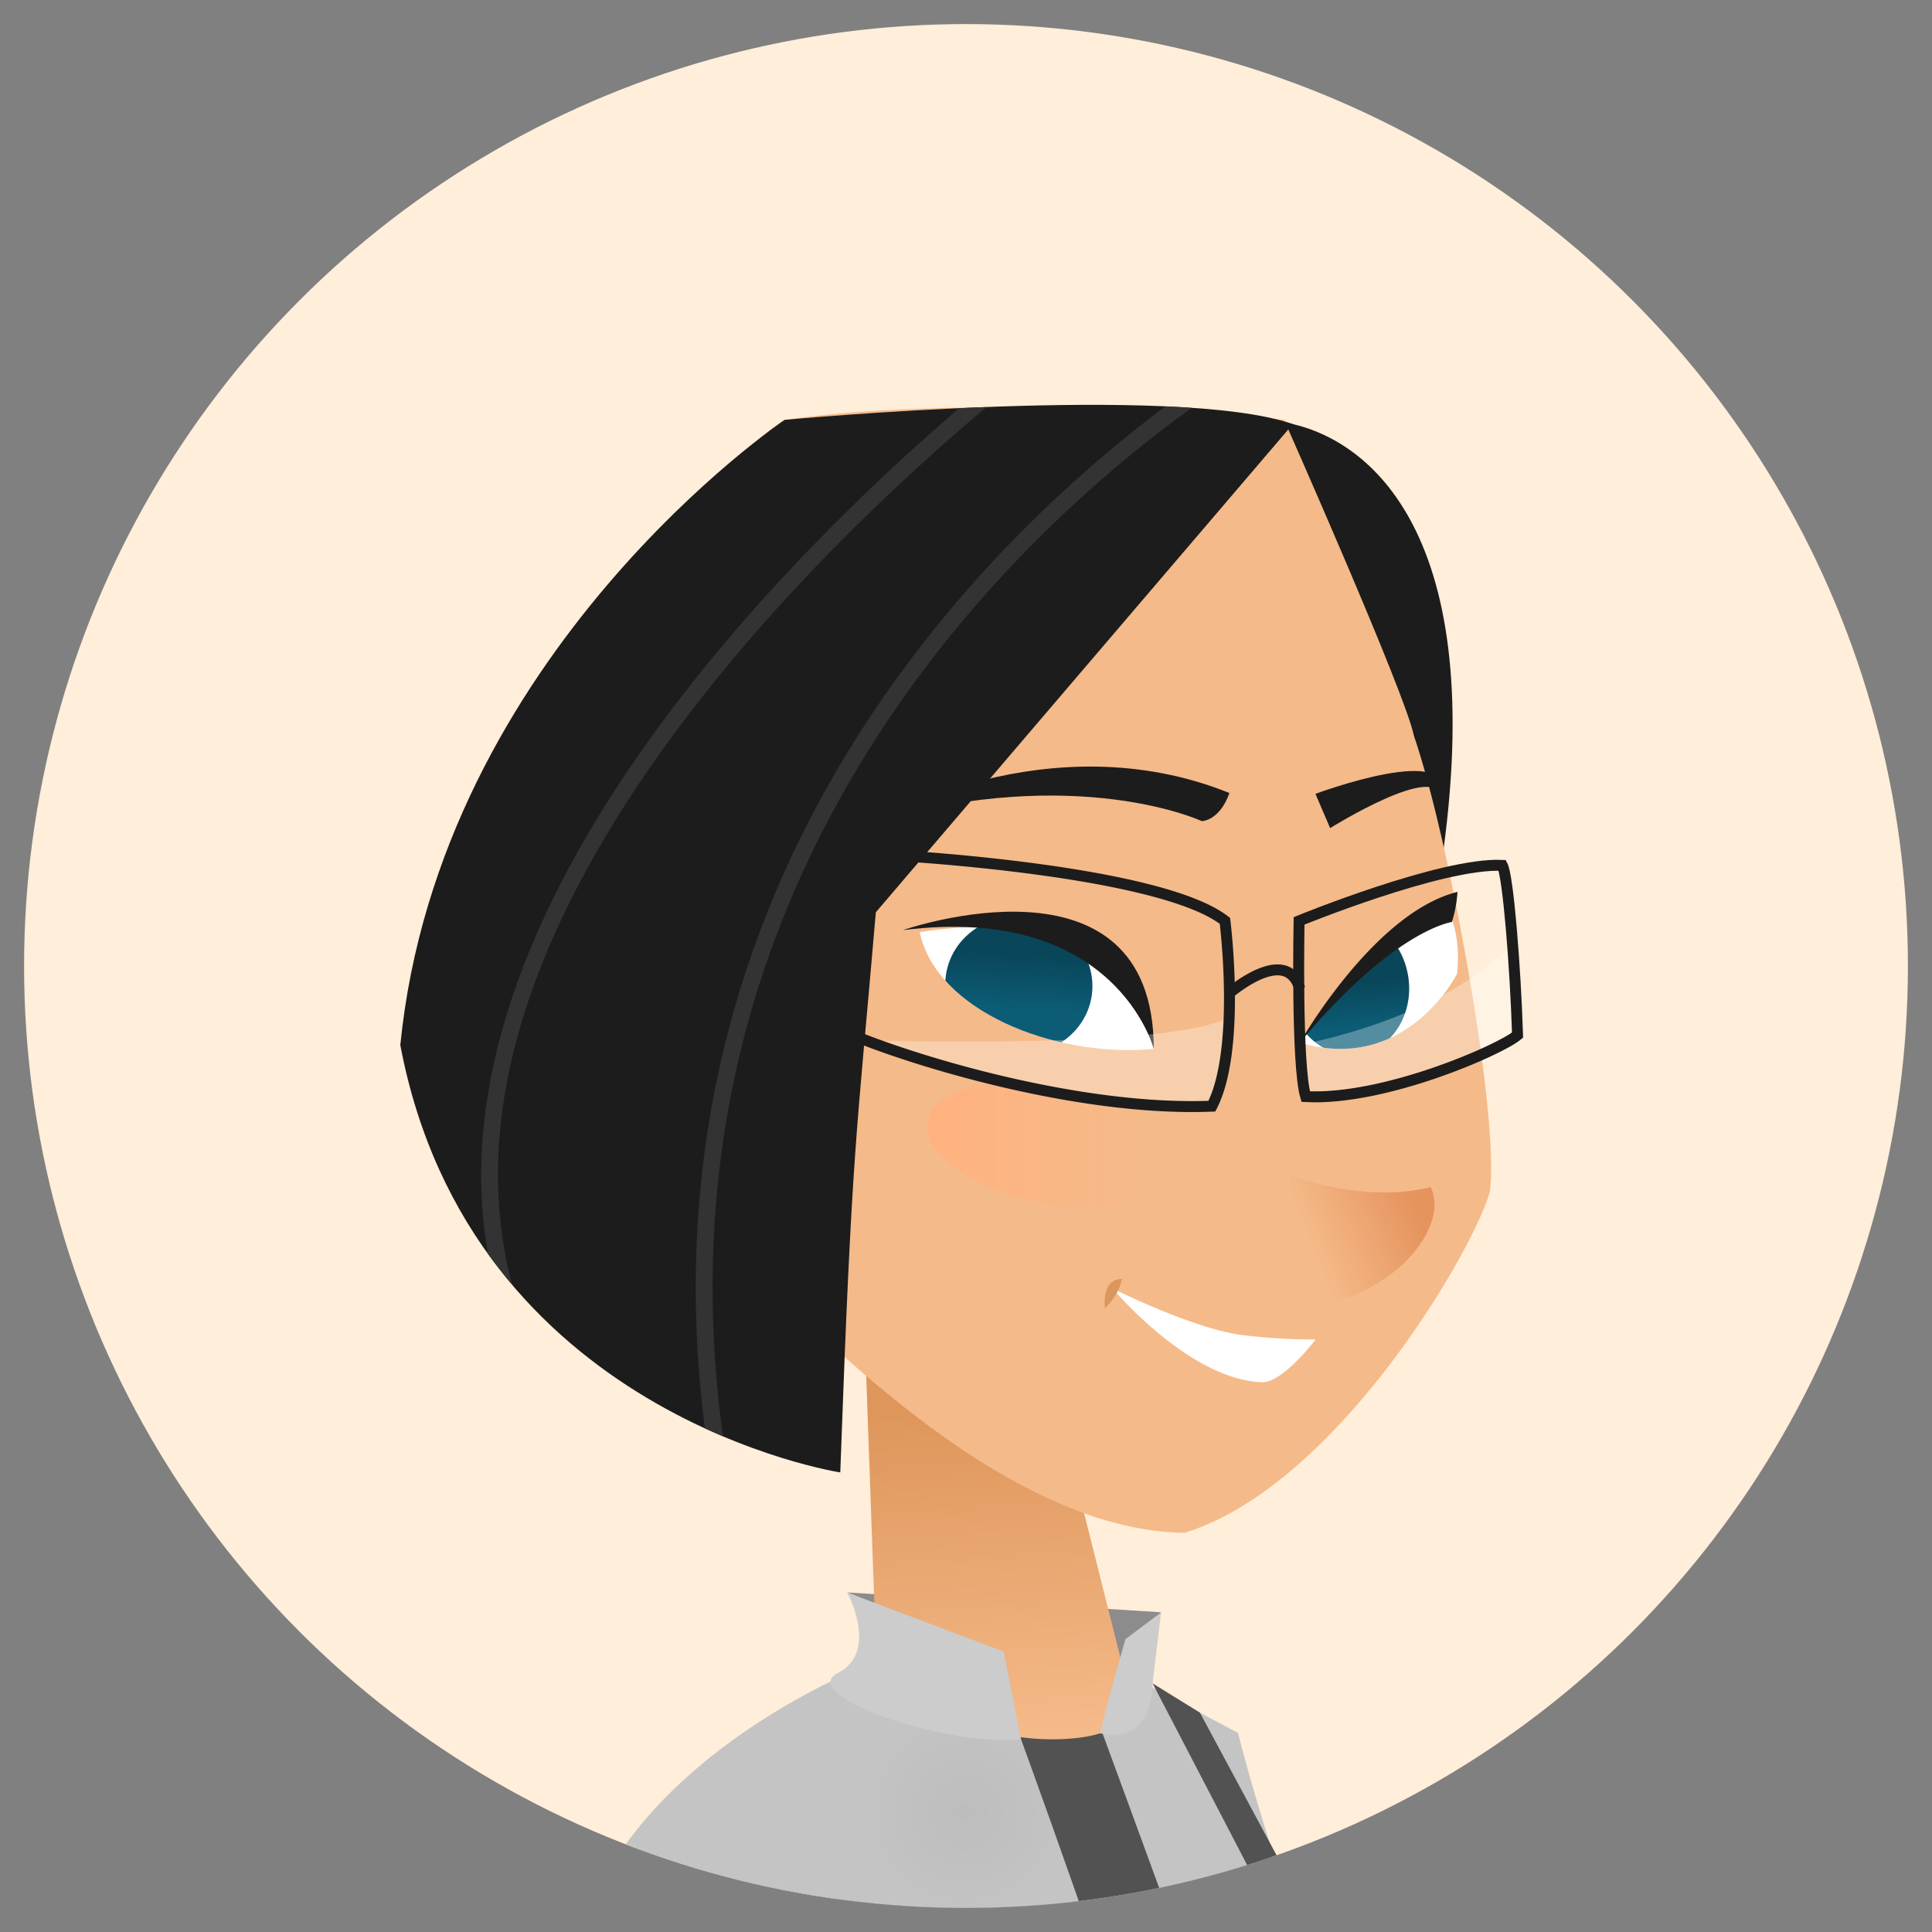 <svg id="Livello_1" data-name="Livello 1" xmlns="http://www.w3.org/2000/svg" xmlns:xlink="http://www.w3.org/1999/xlink" viewBox="0 0 321 321"><rect x="0" y="0" width="321" height="321" fill="#808080" stroke="none"/><defs><style>.cls-1,.cls-21{fill:none;}.cls-2,.cls-20{fill:#fff;}.cls-3{fill:#ffeed9;}.cls-4{clip-path:url(#clip-path);}.cls-5{fill:#8c8c8c;}.cls-6{fill:#525252;}.cls-7{fill:url(#åçûìßííûé_ãðàäèåíò_3);}.cls-8{fill:#c4c4c4;}.cls-9{fill:url(#linear-gradient);}.cls-10{fill:#ccc;}.cls-11{fill:#1c1c1c;}.cls-12{fill:#f5ba89;}.cls-13{fill:url(#åçûìßííûé_ãðàäèåíò_52);}.cls-14{fill:url(#linear-gradient-2);}.cls-15{fill:url(#linear-gradient-3);}.cls-16{clip-path:url(#clip-path-2);}.cls-17{fill:url(#linear-gradient-4);}.cls-18{clip-path:url(#clip-path-3);}.cls-19{fill:url(#linear-gradient-5);}.cls-20{opacity:0.3;}.cls-21{stroke:#1c1c1c;stroke-miterlimit:10;stroke-width:1.82px;}.cls-22{fill:#333;}.cls-23{fill:#db975e;}.cls-24{fill:url(#åçûìßííûé_ãðàäèåíò_2);}</style><clipPath id="clip-path"><circle class="cls-1" cx="160.5" cy="160.5" r="156.5"/></clipPath><radialGradient id="åçûìßííûé_ãðàäèåíò_3" cx="160.3" cy="301.08" r="18.22" gradientUnits="userSpaceOnUse"><stop offset="0" stop-color="#bdbdbd"/><stop offset="1" stop-color="#c4c4c4"/></radialGradient><linearGradient id="linear-gradient" x1="-7825.81" y1="288.43" x2="-7822.22" y2="234.16" gradientTransform="matrix(-1, 0, 0, 1, -7658.43, 0)" gradientUnits="userSpaceOnUse"><stop offset="0" stop-color="#f5ba89"/><stop offset="1" stop-color="#de965b"/></linearGradient><linearGradient id="åçûìßííûé_ãðàäèåíò_52" x1="234.61" y1="199.4" x2="215.03" y2="207.09" gradientUnits="userSpaceOnUse"><stop offset="0" stop-color="#e6945e"/><stop offset="0.88" stop-color="#f5ba89"/></linearGradient><linearGradient id="linear-gradient-2" x1="-12568.99" y1="552.26" x2="-12527.27" y2="552.26" gradientTransform="matrix(-0.6, 0.13, 0.32, 0.82, -7447.69, 1375.14)" gradientUnits="userSpaceOnUse"><stop offset="0" stop-color="#ffb280"/><stop offset="0.88" stop-color="#f5ba89"/></linearGradient><linearGradient id="linear-gradient-3" x1="154.04" y1="190.39" x2="195.76" y2="190.39" gradientTransform="matrix(1, 0, 0, 1, 0, 0)" xlink:href="#linear-gradient-2"/><clipPath id="clip-path-2"><path class="cls-2" d="M191.7,174.28s-5.32-24.92-38.89-19.41C155.49,167.86,175.14,175.83,191.7,174.28Z"/></clipPath><linearGradient id="linear-gradient-4" x1="-112.5" y1="-69.51" x2="-112.5" y2="-57.08" gradientTransform="translate(277.8 234.49) rotate(3.38)" gradientUnits="userSpaceOnUse"><stop offset="0" stop-color="#094659"/><stop offset="0.74" stop-color="#0c5c76"/></linearGradient><clipPath id="clip-path-3"><path class="cls-1" d="M216,173.25s12-18.84,24.84-21.39c2.45,7.24,1.24,9.95,1.24,9.95S233.74,178.5,216,173.25Z"/></clipPath><linearGradient id="linear-gradient-5" x1="631.67" y1="549.17" x2="631.67" y2="559.67" gradientTransform="translate(-455.08 -326.19) rotate(-5.22)" gradientUnits="userSpaceOnUse"><stop offset="0" stop-color="#094659"/><stop offset="0.72" stop-color="#0c5c76"/></linearGradient><linearGradient id="åçûìßííûé_ãðàäèåíò_2" x1="123.5" y1="368.33" x2="148.02" y2="494.01" gradientUnits="userSpaceOnUse"><stop offset="0" stop-color="#c4c4c4"/><stop offset="0.64" stop-color="#d4d4d4"/></linearGradient></defs><title>medico-estero-avatar</title><circle class="cls-3" cx="160.5" cy="160.5" r="156.5"/><g class="cls-4"><polygon class="cls-5" points="192.9 267.88 140.75 264.58 185.67 282.8 192.9 267.88"/><path class="cls-6" d="M234.42,365.79c-16.89-28.26-28.73-75.07-28.73-75.07S173.52,274.4,157.2,274.4s-42.42,17.72-52.68,34c.36,20.58,7.85,40.09,17,57.36Z"/><path class="cls-7" d="M195.64,365.79c-8.34-28.8-27.4-80.67-27.4-80.67L145.61,276s-30,11-44.2,34.25c-1.38,13.37,8.57,35.06,19.51,55.52Z"/><path class="cls-8" d="M238.3,365.79a179.18,179.18,0,0,1-13.42-23.28c-12.17-26.14-19.19-54.59-19.19-54.59L187,278l-4.86,7.16s19.76,53.65,29.3,80.67Z"/><path class="cls-9" d="M173.68,225.45c0,.47,13.55,54.22,13.55,54.22s4.85,8.84-11.35,9.3a39.36,39.36,0,0,1-30.27-13l-2-56.16Z"/><path class="cls-10" d="M182.84,288c-.31-.06,4.15-15.66,4.15-15.66l5.91-4.43-1.4,11.81S191.9,289.88,182.84,288Z"/><path class="cls-10" d="M169.65,289l-2.89-14.59-26-9.82s5.37,9.84-1.55,13.38S156.16,290.11,169.65,289Z"/><path class="cls-11" d="M214.81,70.46c13.46,3.15,33.29,19.53,24.26,75.91C207.32,122.51,201.35,67.32,214.81,70.46Z"/><path class="cls-12" d="M213.35,69.76s20.16,45.46,21.56,52.45c6,17.48,14.43,64.33,12.58,76-3.26,10.71-25.87,48.86-50.69,56.47-34-.46-69.22-42.84-77.62-48.9S90,157.4,90.82,149c-5.2-12.12,8.32-27.5,8.32-27.5S115,78.62,130.37,69.76C162.07,65.1,213.35,69.76,213.35,69.76Z"/><path class="cls-13" d="M214.4,195.36s12.43,4.68,23.3,1.86c2.8,5.6-3.72,15.39-15.38,18.88C214.63,209.81,212.53,203.75,214.4,195.36Z"/><path class="cls-14" d="M222.91,191.78c2.35,4.18,9.2,4.79,15.3,1.36s9.14-9.6,6.8-13.78-9.2-4.78-15.3-1.35S220.56,187.61,222.91,191.78Z"/><path class="cls-15" d="M195.66,194.67c-1.09,5.3-11.27,7.67-22.74,5.3S153,191.39,154.13,186.1s11.28-7.67,22.75-5.3S196.76,189.38,195.66,194.67Z"/><path class="cls-2" d="M191.7,174.28s-5.32-24.92-38.89-19.41C155.49,167.86,175.14,175.83,191.7,174.28Z"/><g class="cls-16"><path class="cls-17" d="M181.43,165.13c-.75,6.31-6.8,10.78-13.51,10s-11.55-6.56-10.79-12.87,6.8-10.78,13.51-10S182.18,158.82,181.43,165.13Z"/></g><path class="cls-2" d="M216,173.25s12-18.84,24.84-21.39c2.06,4.39,1.24,9.95,1.24,9.95S233.74,178.5,216,173.25Z"/><g class="cls-18"><path class="cls-19" d="M234,162.39c.9,6.29-2.83,12-8.32,12.81s-10.68-3.67-11.58-10,2.82-12,8.31-12.82S233.08,156.1,234,162.39Z"/></g><path class="cls-2" d="M184.85,214.07s13.91,7,22.09,7.81a96.7,96.7,0,0,0,11.65.67s-5.43,7.2-8.89,7.1C197.56,229.28,184.85,214.07,184.85,214.07Z"/><path class="cls-11" d="M145.52,136.43s28.68-16.79,58.75-4.67c-1.67,4.67-4.59,4.67-4.59,4.67S179.21,126.87,145.52,136.43Z"/><path class="cls-11" d="M221,137.59l-2.44-5.69s24.1-9,20.8.7C238.89,126.41,221,137.59,221,137.59Z"/><path class="cls-11" d="M214.81,70.46l-69.29,81.11c-3.25,38-3.93,38-5.91,93.07,0,0-61.45-9.43-73.1-71C73,108.35,130.37,69.76,130.37,69.76S195.29,63.7,214.81,70.46Z"/><path class="cls-11" d="M191.7,174.28s-6.28-24.21-41.67-19.74C150,154.54,191.67,140,191.7,174.28Z"/><path class="cls-11" d="M216,173.19s12.26-21.57,26.16-25a20.84,20.84,0,0,1-.93,5S231.65,154.44,216,173.19Z"/><path class="cls-20" d="M145.52,173.05c-1-.47,47.24,1.6,58.75-4,.22,9.09-2.92,14.68-2.92,14.68S167.68,183,145.52,173.05Z"/><path class="cls-21" d="M203.52,153s2.72,21.35-2.17,30.79c-24.83,1-56.64-9.79-63.64-13.63a60.88,60.88,0,0,1,11.42-28S192.68,144.54,203.52,153Z"/><path class="cls-21" d="M204.27,165s9.46-8.18,11.7-.72"/><path class="cls-20" d="M216,173.57s24-4.08,36.13-17.62c.36,6.09,0,16,0,16l-15.92,7-19.28,3.22Z"/><path class="cls-21" d="M215.84,153s-.47,24,1.1,29.2c13.1.7,32.4-7.81,35.2-10.22-.35-11.16-1.55-26.37-2.53-28.2C239.55,143.29,215.84,153,215.84,153Z"/><path class="cls-22" d="M163.91,67.63l-4.54.19c-27,23.12-88.49,83-78.29,140.5,1.29,1.78,2.61,3.48,4,5.1C69.21,153.68,138.22,89.17,163.91,67.63Z"/><path class="cls-22" d="M198,67.77c-1.42-.1-2.87-.19-4.37-.25-28.5,21.3-88.27,77.73-76.52,169.79q1.53.7,3,1.32C107.15,143.9,171.13,87.1,198,67.77Z"/><path class="cls-23" d="M183.58,217.31s-.65-4.81,2.83-4.81A9.08,9.08,0,0,1,183.58,217.31Z"/><polygon class="cls-6" points="223.97 342.06 191.5 279.69 199.36 284.55 228.76 339.23 223.97 342.06"/><path class="cls-24" d="M139.56,384.18c2.51-39.83,3.39-83-9.95-88.92,0,0-10.64-10.63-28.06,15-2.23,6.69-2.08,39-1.12,73.91Z"/></g></svg>